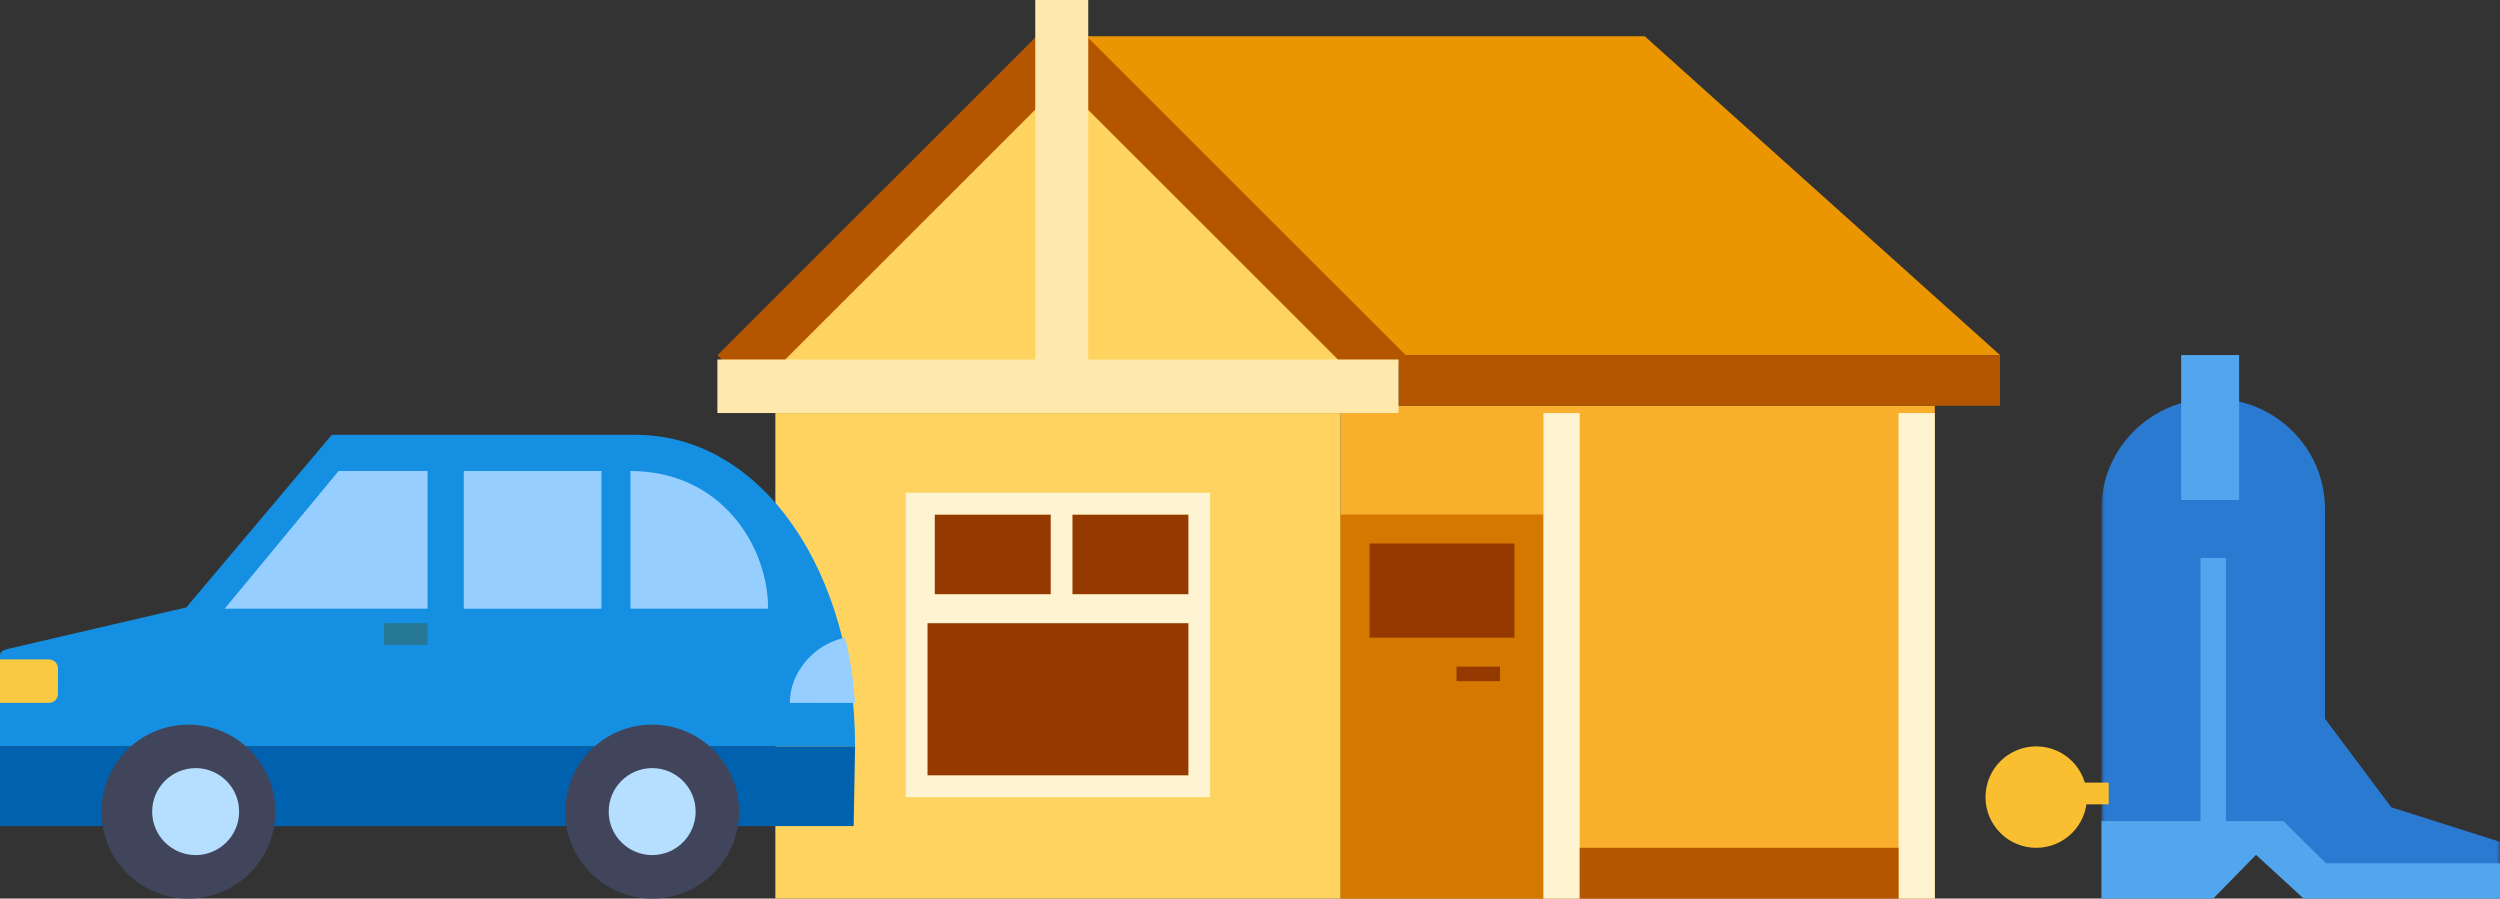 <svg height="124" viewBox="0 0 345 124" width="345" xmlns="http://www.w3.org/2000/svg" xmlns:xlink="http://www.w3.org/1999/xlink"><rect x="0" y="0" width="345" height="124" fill="#333333" stroke="none"/><mask id="a" fill="#fff"><path d="m1 1h55v65h-55z" fill="#fff" fill-rule="evenodd"/></mask><g fill="none" fill-rule="evenodd"><path d="m41.005 57.409-9.157-12.23v-28.949c0-8.41-6.904-15.23-15.424-15.23-8.518 0-15.425 6.82-15.425 15.23v42.117 1.149h23.019l6.199 6.504h25.783v-3.826z" fill="#2b7ad1" mask="url(#a)" transform="translate(289 54)"/><path d="m301 69h8v-20h-8z" fill="#52a6ed"/><path d="m279 111h12v-3h-12z" fill="#fabf30"/><path d="m320.97 119.127-5.849-5.807h-7.943v-36.319h-3.505v36.319h-13.672v10.681h15.424l5.905-6.034 6.574 6.034h27.097v-4.873z" fill="#52a6ed"/><path d="m288 110.002c0 3.866-3.134 6.998-7 6.998s-7-3.133-7-6.998c0-3.867 3.134-7.002 7-7.002s7 3.135 7 7.002" fill="#fabf30"/><path d="m185 124h82v-68h-82z" fill="#f9af2c"/><path d="m276 49h-133v-44h83.969z" fill="#eb9600"/><path d="m107 124h78v-67h-78z" fill="#ffd35f"/><path d="m102 53 44.001-44 43.999 44z" fill="#ffd35f"/><path d="m185 124h28v-53h-28z" fill="#d57800"/><path d="m194 49.027-46.048-46.027-1.451 1.448-1.451-1.448-46.05 46.027 4.975 4.973 42.526-42.504 42.524 42.504z" fill="#b45600"/><path d="m193 56h83v-7h-83z" fill="#b45600"/><path d="m150.178 49.611v-49.611h-7.311v49.611h-43.867v7.389h43.519 6.962 43.519v-7.389z" fill="#ffe8ac"/><path d="m213 124v-57.862-9.138h5v9.138 57.862z" fill="#fff4d1"/><path d="m262 124v-57.862-9.138h5v9.138 57.862z" fill="#fff4d1"/><path d="m189 88h20v-13h-20z" fill="#943900"/><path d="m127 108h38v-37h-38z" fill="#943900"/><path d="m218 124h44v-7h-44z" fill="#b45600"/><path d="m148 82h16v-11h-16zm16 25h-36v-21h16.2 3.6 16.2zm-35-25h16v-11h-16zm34.5-14h-15.75-3.501-15.75-3.5v3.5 10.5 3.5 21.001 3.5h3.5 35.001 3.5v-3.5-21.001-3.5-10.5-3.5z" fill="#fff4d1"/><path d="m201 94h6v-2h-6z" fill="#943900"/><path d="m1.235 89.515 24.472-5.692 20.081-23.823h42.437l.011.018c17.006.343 29.763 18.871 29.763 42.982h-93.719-.416-23.865v-12.517c0-.718.556-.758 1.235-.968" fill="#148fe2"/><path d="m0 114h117.805l.195-11h-118z" fill="#0061af"/><path d="m102 111.998c0 6.626-5.372 12.002-12.001 12.002-6.625 0-11.999-5.376-11.999-12.002 0-6.627 5.374-11.998 11.999-11.998 6.629 0 12.001 5.372 12.001 11.998" fill="#40455c"/><path d="m96 112.002c0 3.314-2.686 5.998-5.999 5.998-3.31 0-6.001-2.684-6.001-5.998 0-3.315 2.69-6.002 6.001-6.002 3.314 0 5.999 2.688 5.999 6.002" fill="#b5deff"/><path d="m38 111.998c0 6.626-5.373 12.002-12.003 12.002-6.624 0-11.997-5.376-11.997-12.002 0-6.627 5.373-11.998 11.997-11.998 6.629 0 12.003 5.372 12.003 11.998" fill="#40455c"/><path d="m33 112.002c0 3.314-2.687 5.998-6.001 5.998-3.309 0-5.999-2.684-5.999-5.998 0-3.315 2.69-6.002 5.999-6.002 3.314 0 6.001 2.688 6.001 6.002" fill="#b5deff"/><path d="m53 89h6v-3h-6z" fill="#267894"/><g fill="#96cfff"><path d="m64 84h19v-19h-19z"/><path d="m87 84h19c0-8.621-6.438-19-19-19z"/><path d="m31 84h28v-19h-12.276z"/><path d="m109 97c0-2.847 1.484-5.391 3.555-7.071 1.185-.961 2.662-1.637 4.067-1.929.712 2.872 1.137 5.82 1.378 9z"/></g><path d="m0 97h6.765c.679 0 1.235-.556 1.235-1.235v-3.53c0-.679-.556-1.235-1.235-1.235h-6.765" fill="#fac942"/></g></svg>